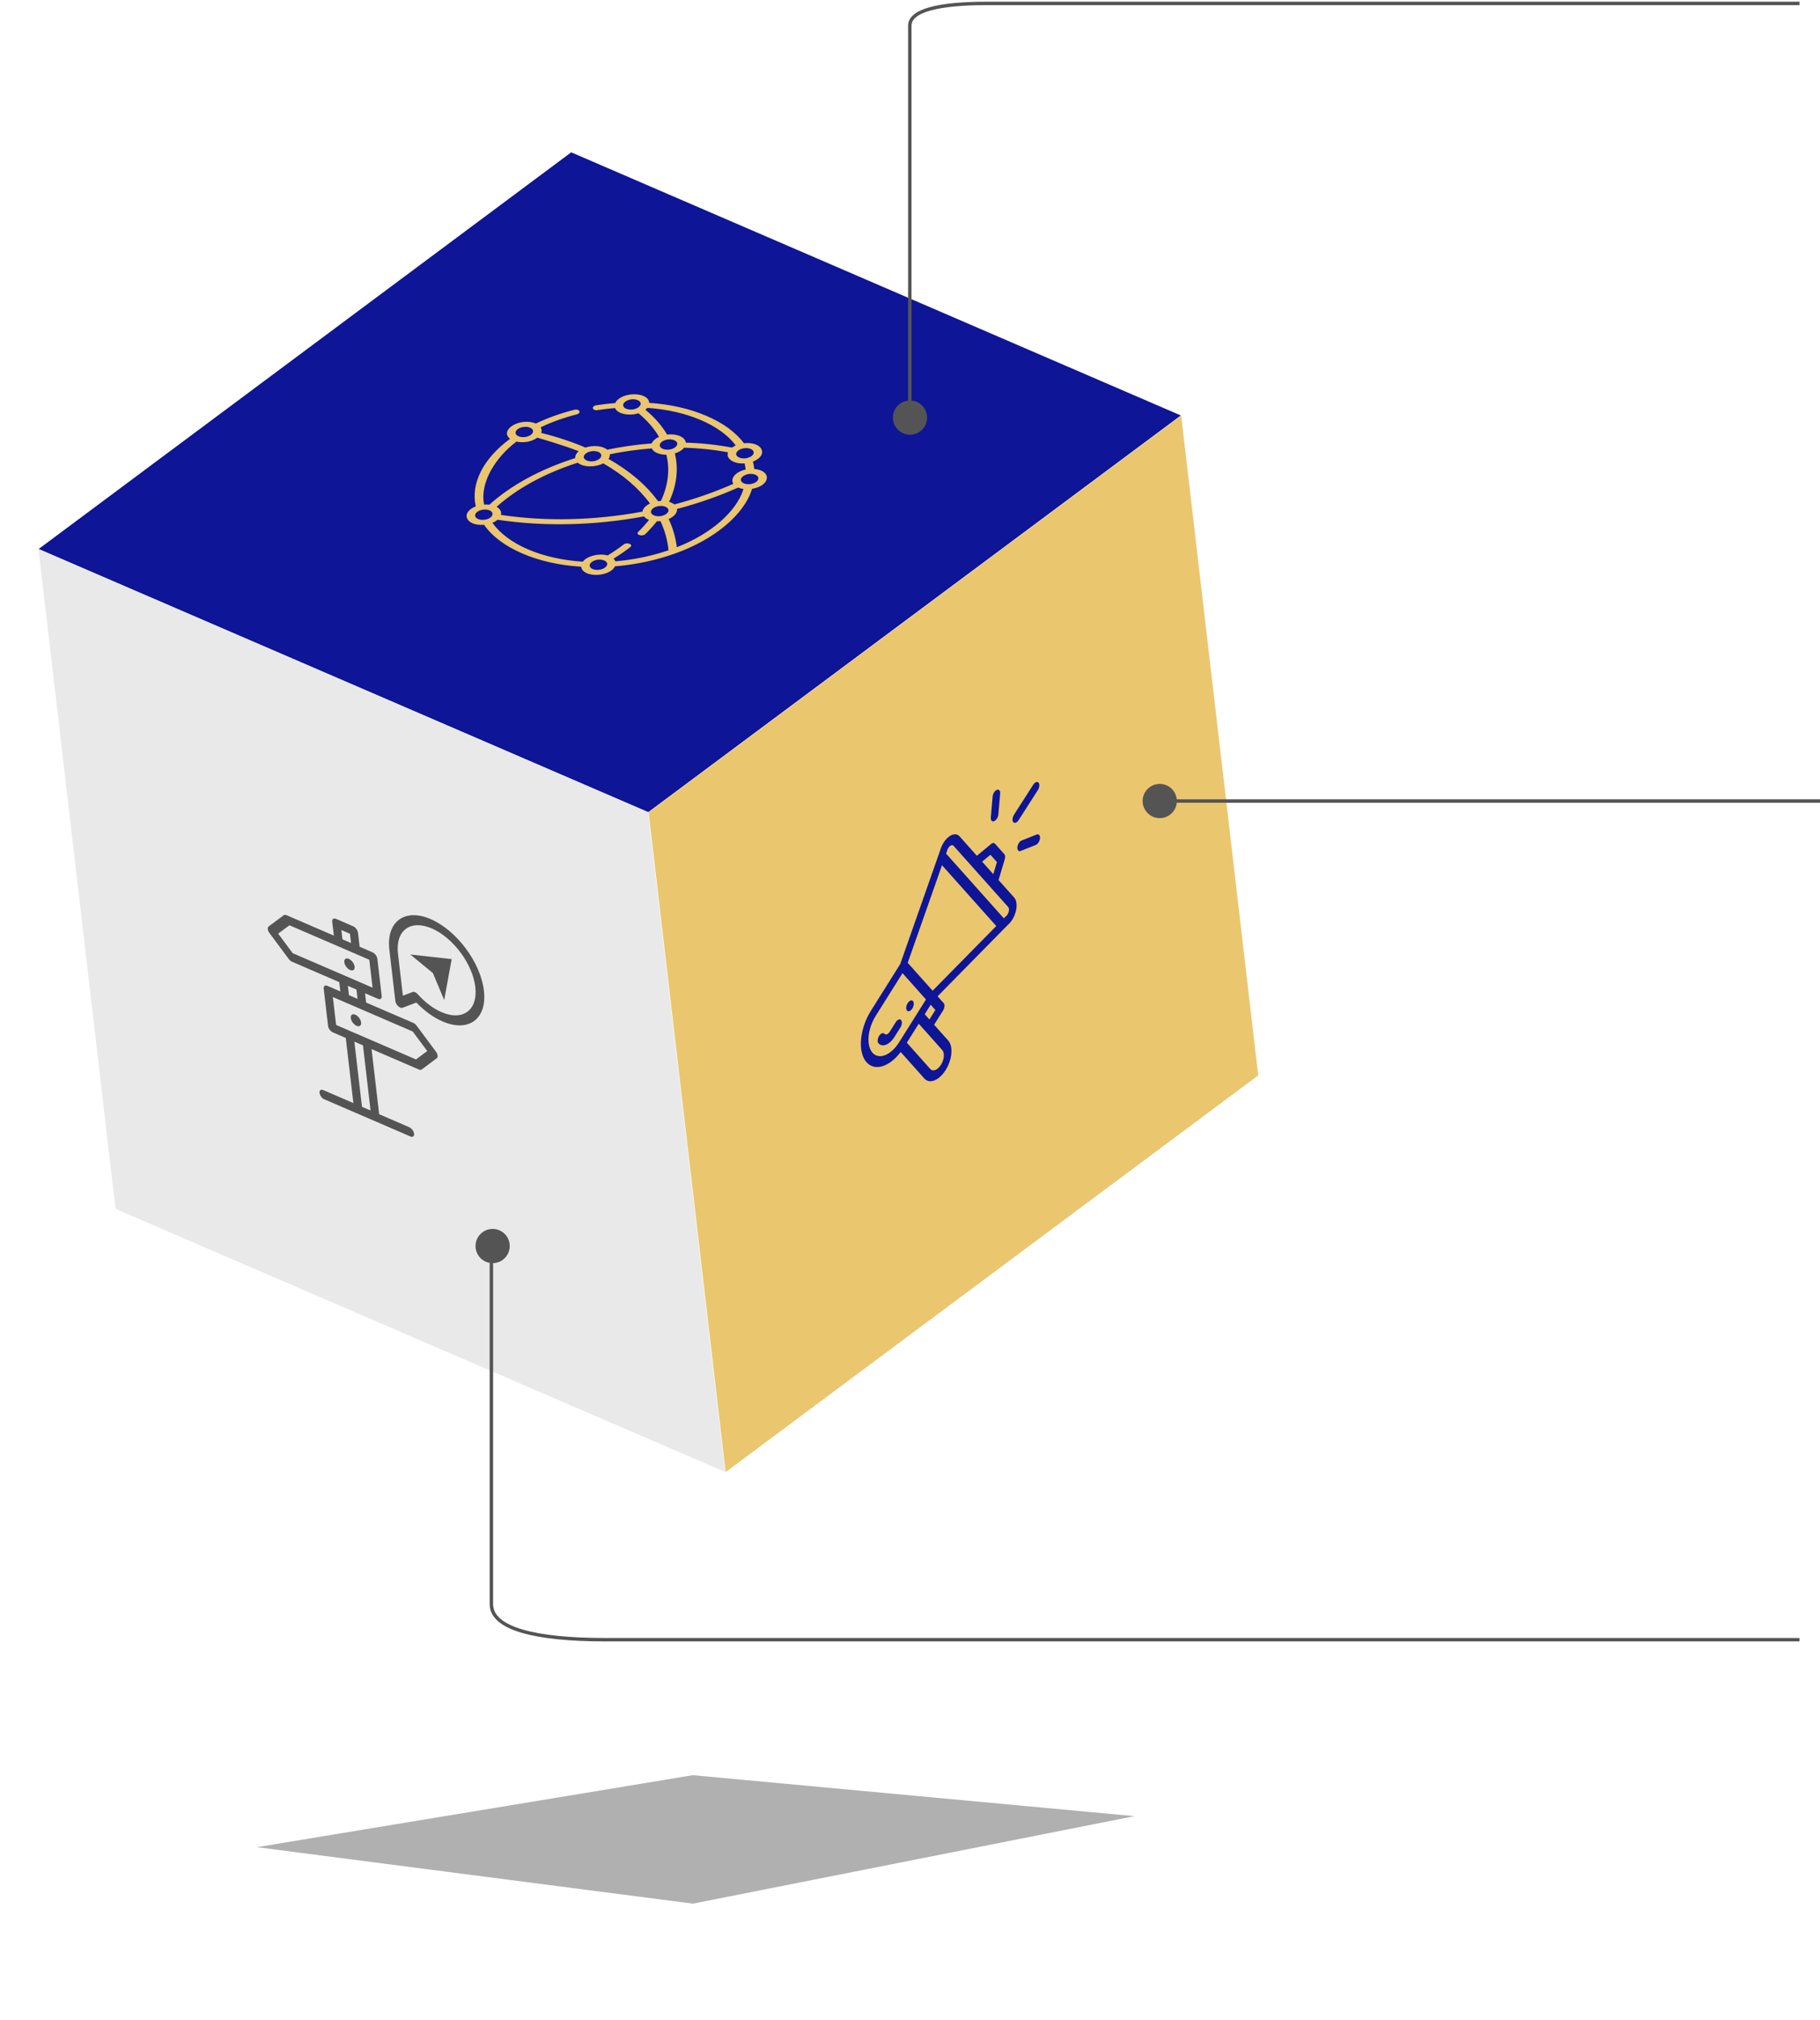 <svg xmlns="http://www.w3.org/2000/svg" width="532" height="590" viewBox="0 0 532 590" fill="none"><rect width="194.109" height="194.109" transform="matrix(0.918 0.396 -0.802 0.597 166.971 44.5)" fill="#0E1596"></rect><rect width="194.109" height="194.109" transform="matrix(0.802 -0.597 0.116 0.993 189.594 237.287)" fill="#EAC66E"></rect><rect width="194.109" height="194.109" transform="matrix(0.918 0.396 0.116 0.993 11.25 160.387)" fill="#E9E9E9"></rect><g clip-path="url(#clip0_204_60)"><path d="M197.191 161.738C197.243 161.721 197.294 161.703 197.342 161.683C208.838 157.608 217.578 150.303 219.829 142.809C225.231 141.895 225.751 137.473 220.469 136.991C220.398 136.268 220.27 135.549 220.086 134.842C224.84 132.96 222.884 128.889 217.457 129.486C212.701 123.019 202.07 118.487 189.773 117.688C189.55 114.314 181.506 114.357 179.831 117.746C177.99 117.889 176.14 118.104 174.318 118.389C172.745 118.635 173.091 120.052 174.654 119.808C176.349 119.543 178.069 119.343 179.782 119.208C180.475 120.897 183.797 121.623 186.631 120.724C189.173 122.826 191.19 125.137 192.638 127.612C191.588 128.096 190.801 128.803 190.5 129.538C186.135 129.862 181.772 130.476 177.5 131.368C176.178 130.24 173.406 129.977 171.139 130.745C167.161 129.05 162.817 127.613 158.197 126.466C158.413 125.9 158.356 125.329 158.034 124.824C161.263 123.283 164.799 122.016 168.558 121.057C170.056 120.674 169.393 119.319 167.827 119.718C163.83 120.739 160.071 122.085 156.637 123.723C152.054 121.824 145.838 125.559 149.087 128.195C141.255 133.949 137.547 141.228 139.068 147.934C134.395 149.776 136.202 153.739 141.496 153.302C146.151 160.06 157.138 164.802 169.871 165.549C170.283 168.805 178.061 168.723 179.777 165.439C185.88 164.936 191.811 163.66 197.191 161.738ZM197.845 159.855C197.501 157.043 196.7 154.282 195.455 151.624C197.073 150.929 198.03 149.774 197.894 148.687C204.181 147.022 210.187 144.919 215.775 142.426C216.246 142.63 216.776 142.77 217.332 142.847C215.267 149.488 207.802 155.977 197.845 159.855ZM145.161 148.064C151.157 142.67 159.322 138.23 168.887 135.162C170.444 136.52 173.987 136.603 176.322 135.354C182.122 138.68 186.714 142.622 189.992 147.089C188.75 147.681 187.926 148.57 187.8 149.454C173.849 152.051 159.594 152.384 146.429 150.419C146.662 149.533 146.229 148.657 145.161 148.064ZM190.922 148.472C191.855 147.777 193.477 147.585 194.537 148.042C196.996 149.212 193.795 151.593 191.152 150.561C190.092 150.104 189.989 149.167 190.922 148.472ZM221.046 140.774C220.113 141.468 218.491 141.661 217.431 141.203C214.972 140.033 218.173 137.652 220.816 138.684C221.876 139.142 221.979 140.079 221.046 140.774ZM217.959 137.165C215.057 137.793 213.35 139.775 214.363 141.33C208.967 143.732 203.17 145.759 197.102 147.365C196.715 147.045 196.173 146.773 195.569 146.596C197.809 141.888 198.392 137.028 197.267 132.459C198.438 132.099 199.43 131.482 199.975 130.779C204.4 130.907 208.712 131.364 212.821 132.139C212.077 133.967 214.467 135.606 217.64 135.366C217.789 135.959 217.896 136.56 217.959 137.165ZM193.489 129.031C194.423 128.336 196.044 128.144 197.105 128.601C199.563 129.771 196.363 132.152 193.72 131.12C192.66 130.663 192.556 129.725 193.489 129.031ZM219.449 131.148C220.51 131.605 220.613 132.543 219.68 133.237C217.329 134.863 213.694 133.293 215.834 131.577C216.767 130.883 218.389 130.69 219.449 131.148ZM183.019 119.406C181.959 118.948 181.855 118.011 182.789 117.316C185.14 115.691 188.774 117.26 186.635 118.976C185.701 119.67 184.079 119.863 183.019 119.406ZM188.642 119.694C188.861 119.52 189.048 119.338 189.203 119.153C200.658 119.905 210.578 124.113 215.067 130.12C214.666 130.298 214.295 130.509 213.966 130.751C209.65 129.931 205.119 129.448 200.467 129.311C200.326 127.686 197.807 126.598 195.004 126.953C193.472 124.342 191.337 121.905 188.642 119.694ZM190.513 130.996C191.028 132.111 192.75 132.855 194.784 132.839C195.863 137.198 195.313 141.836 193.186 146.331C192.906 146.343 192.624 146.368 192.345 146.406C188.896 141.691 184.032 137.54 177.869 134.055C178.174 133.61 178.303 133.148 178.26 132.705C182.289 131.873 186.401 131.299 190.513 130.996ZM174.898 132.016C175.959 132.473 176.062 133.41 175.129 134.105C172.778 135.73 169.143 134.161 171.283 132.445C172.216 131.751 173.838 131.558 174.898 132.016ZM151.34 125.363C152.274 124.668 153.896 124.476 154.956 124.933C157.414 126.103 154.214 128.484 151.571 127.452C150.511 126.995 150.407 126.057 151.34 125.363ZM150.972 129.008C150.972 129.008 154.381 129.838 157.049 127.852C157.049 127.852 165.422 130.259 169.154 131.827C168.426 132.451 168.096 133.155 168.15 133.818C158.02 137.038 149.38 141.726 143.059 147.432C142.558 147.373 142.037 147.364 141.516 147.4C140.18 141.164 144.737 133.648 150.972 129.008ZM139.736 151.616C138.676 151.159 138.573 150.221 139.506 149.527C140.439 148.832 142.061 148.64 143.121 149.097C144.168 149.549 144.253 150.516 143.352 151.187C142.419 151.881 140.797 152.074 139.736 151.616ZM154.29 160.464C149.716 158.489 146.149 155.825 143.923 152.727C144.498 152.492 145.039 152.175 145.443 151.836C159.05 153.877 173.788 153.541 188.212 150.861C188.544 151.276 189.062 151.624 189.711 151.871C188.772 153.062 187.717 154.236 186.567 155.368C185.686 156.235 187.788 156.863 188.672 155.993C189.894 154.791 191.013 153.544 192.007 152.279C192.354 152.285 192.707 152.269 193.057 152.232C194.337 154.978 195.128 157.838 195.414 160.748C190.584 162.406 185.304 163.515 179.876 163.972C179.773 163.695 179.596 163.432 179.348 163.192C181.065 162.133 182.691 161.017 184.193 159.867C185.25 159.058 183.34 158.264 182.283 159.073C180.839 160.178 179.275 161.25 177.625 162.268C175.093 161.539 171.625 162.41 170.35 164.079C164.435 163.697 158.903 162.454 154.29 160.464ZM173.232 166.24C172.172 165.783 172.068 164.845 173.002 164.151C175.353 162.526 178.987 164.095 176.848 165.811C175.914 166.505 174.292 166.698 173.232 166.24Z" fill="#EAC66E"></path></g><g clip-path="url(#clip1_204_60)"><path d="M266.688 294.597C267.169 293.831 267.251 292.866 266.873 292.441C266.494 292.018 265.796 292.294 265.315 293.06C264.834 293.826 264.751 294.791 265.13 295.215C265.509 295.64 266.207 295.363 266.688 294.597Z" fill="#0E1596"></path><path d="M263.284 307.323L270.195 315.064C271.687 316.737 274.48 315.689 276.425 312.591C278.349 309.526 278.683 305.668 277.165 303.97L273.048 299.358L275.662 295.197C276.143 294.431 276.226 293.466 275.847 293.042L274.062 291.044C274.228 290.876 275.315 289.771 294.489 270.293C296.91 268.313 297.986 263.922 296.446 262.198L291.885 257.09L293.706 250.984C293.885 250.384 293.834 249.821 293.574 249.53L290.829 246.456C290.569 246.165 290.144 246.197 289.734 246.535L285.548 249.992L280.485 244.321C279.751 243.499 278.612 243.519 277.436 244.374C277.422 244.384 277.408 244.395 277.394 244.405C276.261 245.249 275.313 246.713 274.841 248.348L263.143 281.633L254.599 295.233C251.238 300.581 250.648 307.35 253.303 310.32C255.729 313.038 260.011 311.631 263.284 307.323ZM275.423 306.744C276.181 307.591 276.016 309.52 275.052 311.055C274.085 312.595 272.687 313.131 271.937 312.291L265.076 304.605L268.561 299.057C276.502 307.953 275.295 306.602 275.423 306.744ZM271.676 297.821L270.303 296.284L272.046 293.51L273.418 295.047L271.676 297.821ZM289.511 249.704L291.407 251.828L290.351 255.371L287.082 251.71L289.511 249.704ZM276.851 248.472C277.076 247.656 277.536 247.247 277.726 247.112C277.914 246.975 278.389 246.7 278.742 247.094L294.703 264.972C295.223 265.553 294.848 267.05 294.017 267.696C293.868 267.812 293.803 267.897 293.43 268.271L276.546 249.36C276.777 248.698 276.808 248.628 276.851 248.472ZM275.354 252.751L291.218 270.518L272.612 289.419L265.332 281.266L275.354 252.751ZM255.046 307.547C254.443 306.873 254.052 305.89 253.913 304.704C253.63 302.281 254.419 299.24 255.971 296.77L263.812 284.288L270.673 291.973L262.832 304.455C260.43 308.279 256.937 309.665 255.046 307.547Z" fill="#0E1596"></path><path d="M263.388 297.989C263.009 297.565 262.311 297.841 261.83 298.607L260.088 301.381C259.608 302.146 258.909 302.423 258.531 301.999C258.152 301.575 257.454 301.852 256.973 302.618C256.492 303.383 256.409 304.349 256.788 304.773C257.918 306.038 260.012 305.222 261.46 302.918L263.203 300.144C263.684 299.378 263.767 298.413 263.388 297.989Z" fill="#0E1596"></path><path d="M302.026 229.235L296.402 238C295.915 238.76 295.821 239.729 296.192 240.165C296.563 240.601 297.259 240.341 297.747 239.581L303.371 230.816C303.858 230.056 303.952 229.087 303.58 228.651C303.209 228.214 302.513 228.476 302.026 229.235Z" fill="#0E1596"></path><path d="M303.027 243.787L298.623 245.536C298.014 245.777 297.462 246.655 297.39 247.497C297.318 248.339 297.752 248.825 298.361 248.584L302.766 246.834C303.378 246.591 303.926 245.709 303.998 244.873C304.07 244.031 303.636 243.544 303.027 243.787Z" fill="#0E1596"></path><path d="M290.151 232.705L289.627 238.803C289.554 239.645 289.989 240.131 290.597 239.89C291.205 239.648 291.757 238.771 291.829 237.929L292.354 231.831C292.426 230.989 291.992 230.503 291.383 230.744C290.775 230.985 290.224 231.863 290.151 232.705Z" fill="#0E1596"></path></g><g clip-path="url(#clip2_204_60)"><path d="M102.337 283.369C103.169 283.728 103.759 283.289 103.654 282.389C103.549 281.488 102.789 280.467 101.956 280.107C101.124 279.748 100.534 280.187 100.639 281.087C100.744 281.988 101.504 283.009 102.337 283.369Z" fill="#545454"></path><path d="M121.778 299.622C121.513 299.266 121.177 298.984 120.843 298.841L107.025 292.877L106.708 290.159L110.477 291.786C111.171 292.085 111.662 291.719 111.574 290.969L110.306 280.097C110.218 279.347 109.585 278.496 108.891 278.196L105.122 276.57L104.646 272.493C104.559 271.743 103.925 270.891 103.232 270.592L98.207 268.423C97.513 268.124 97.022 268.49 97.109 269.24L97.585 273.317L83.767 267.354C83.434 267.21 83.131 267.215 82.925 267.368L78.535 270.636C78.106 270.955 78.207 271.815 78.759 272.558L84.418 280.162C84.684 280.518 85.02 280.799 85.353 280.943L99.171 286.907L99.488 289.624L95.72 287.998C95.026 287.699 94.535 288.064 94.622 288.815L95.891 299.686C95.978 300.437 96.612 301.288 97.306 301.588L101.074 303.214L103.295 322.239L94.501 318.444C93.807 318.145 93.316 318.511 93.404 319.261C93.491 320.012 94.125 320.863 94.818 321.162L119.942 332.005C120.636 332.304 121.127 331.938 121.04 331.188C120.952 330.438 120.319 329.586 119.625 329.287L110.832 325.492L108.611 306.467L122.429 312.43C122.762 312.574 123.065 312.569 123.271 312.415L127.661 309.148C128.09 308.829 127.99 307.969 127.437 307.226L121.778 299.622ZM99.78 271.683L102.293 272.768L102.61 275.486L100.098 274.401L99.78 271.683ZM81.312 272.746L84.605 270.296L107.952 280.372L108.903 288.526L85.556 278.45L81.312 272.746ZM101.683 287.991L104.196 289.075L104.513 291.793L102.001 290.709L101.683 287.991ZM108.319 324.408L105.807 323.323L103.587 304.298L106.099 305.382L108.319 324.408ZM121.592 309.488L98.245 299.412L97.293 291.258L120.64 301.334L124.884 307.037L121.592 309.488Z" fill="#545454"></path><path d="M104.24 299.676C105.072 300.035 105.662 299.597 105.557 298.696C105.452 297.795 104.692 296.774 103.859 296.415C103.027 296.055 102.437 296.494 102.542 297.395C102.647 298.295 103.407 299.317 104.24 299.676Z" fill="#545454"></path><path d="M126.539 284.264L129.844 292.143L132.027 280.18L119.94 278.835L126.539 284.264Z" fill="#545454"></path><path d="M125.891 268.499C118.272 265.21 112.856 269.241 113.818 277.484L115.562 292.432C115.622 292.942 115.94 293.523 116.386 293.936C116.579 294.114 116.781 294.249 116.977 294.333C117.235 294.445 117.482 294.47 117.68 294.394L121.699 292.869C124.09 295.351 126.726 297.25 129.38 298.396C137 301.684 142.416 297.653 141.454 289.411C140.492 281.168 133.511 271.787 125.891 268.499ZM129.063 295.678C126.638 294.631 124.232 292.816 122.104 290.428C121.625 289.89 121.029 289.629 120.627 289.782L117.766 290.868L116.33 278.568C115.543 271.824 119.975 268.526 126.209 271.217C132.442 273.907 138.154 281.582 138.941 288.326C139.729 295.07 135.297 298.368 129.063 295.678Z" fill="#545454"></path></g><g filter="url(#filter0_f_204_60)"><path d="M202.535 518.577L75.07 539.606L202.535 556.105L331.618 530.547L202.535 518.577Z" fill="#636363" fill-opacity="0.5"></path></g><path d="M526 1H288.333C274.556 1 265.944 3 265.944 7.5V121" stroke="#545454"></path><circle cx="5" cy="5" r="5" transform="matrix(-1 0 0 1 271 117)" fill="#545454"></circle><path d="M526 479H176.996C156.466 479 143.635 475.805 143.635 468.617V363.987" stroke="#545454"></path><circle cx="144" cy="364" r="5" transform="rotate(180 144 364)" fill="#545454"></circle><circle cx="5" cy="5" r="4.5" transform="matrix(1 0 0 -1 334 239)" fill="#545454" stroke="#545454"></circle><path d="M339.72 234H532" stroke="#545454"></path><defs><filter id="filter0_f_204_60" x="42.07" y="485.577" width="322.548" height="103.528" filterUnits="userSpaceOnUse" color-interpolation-filters="sRGB"><feGaussianBlur stdDeviation="16.5"></feGaussianBlur></filter><clipPath id="clip0_204_60"><rect width="70.05" height="70.05" fill="white" transform="matrix(0.918 0.396 -0.802 0.597 174.14 106.2)"></rect></clipPath><clipPath id="clip1_204_60"><rect width="70.05" height="70.05" fill="white" transform="matrix(0.802 -0.597 0.116 0.993 246.546 261.995)"></rect></clipPath><clipPath id="clip2_204_60"><rect width="70.05" height="70.05" fill="white" transform="matrix(0.918 0.396 0.116 0.993 75.392 246.706)"></rect></clipPath></defs></svg>